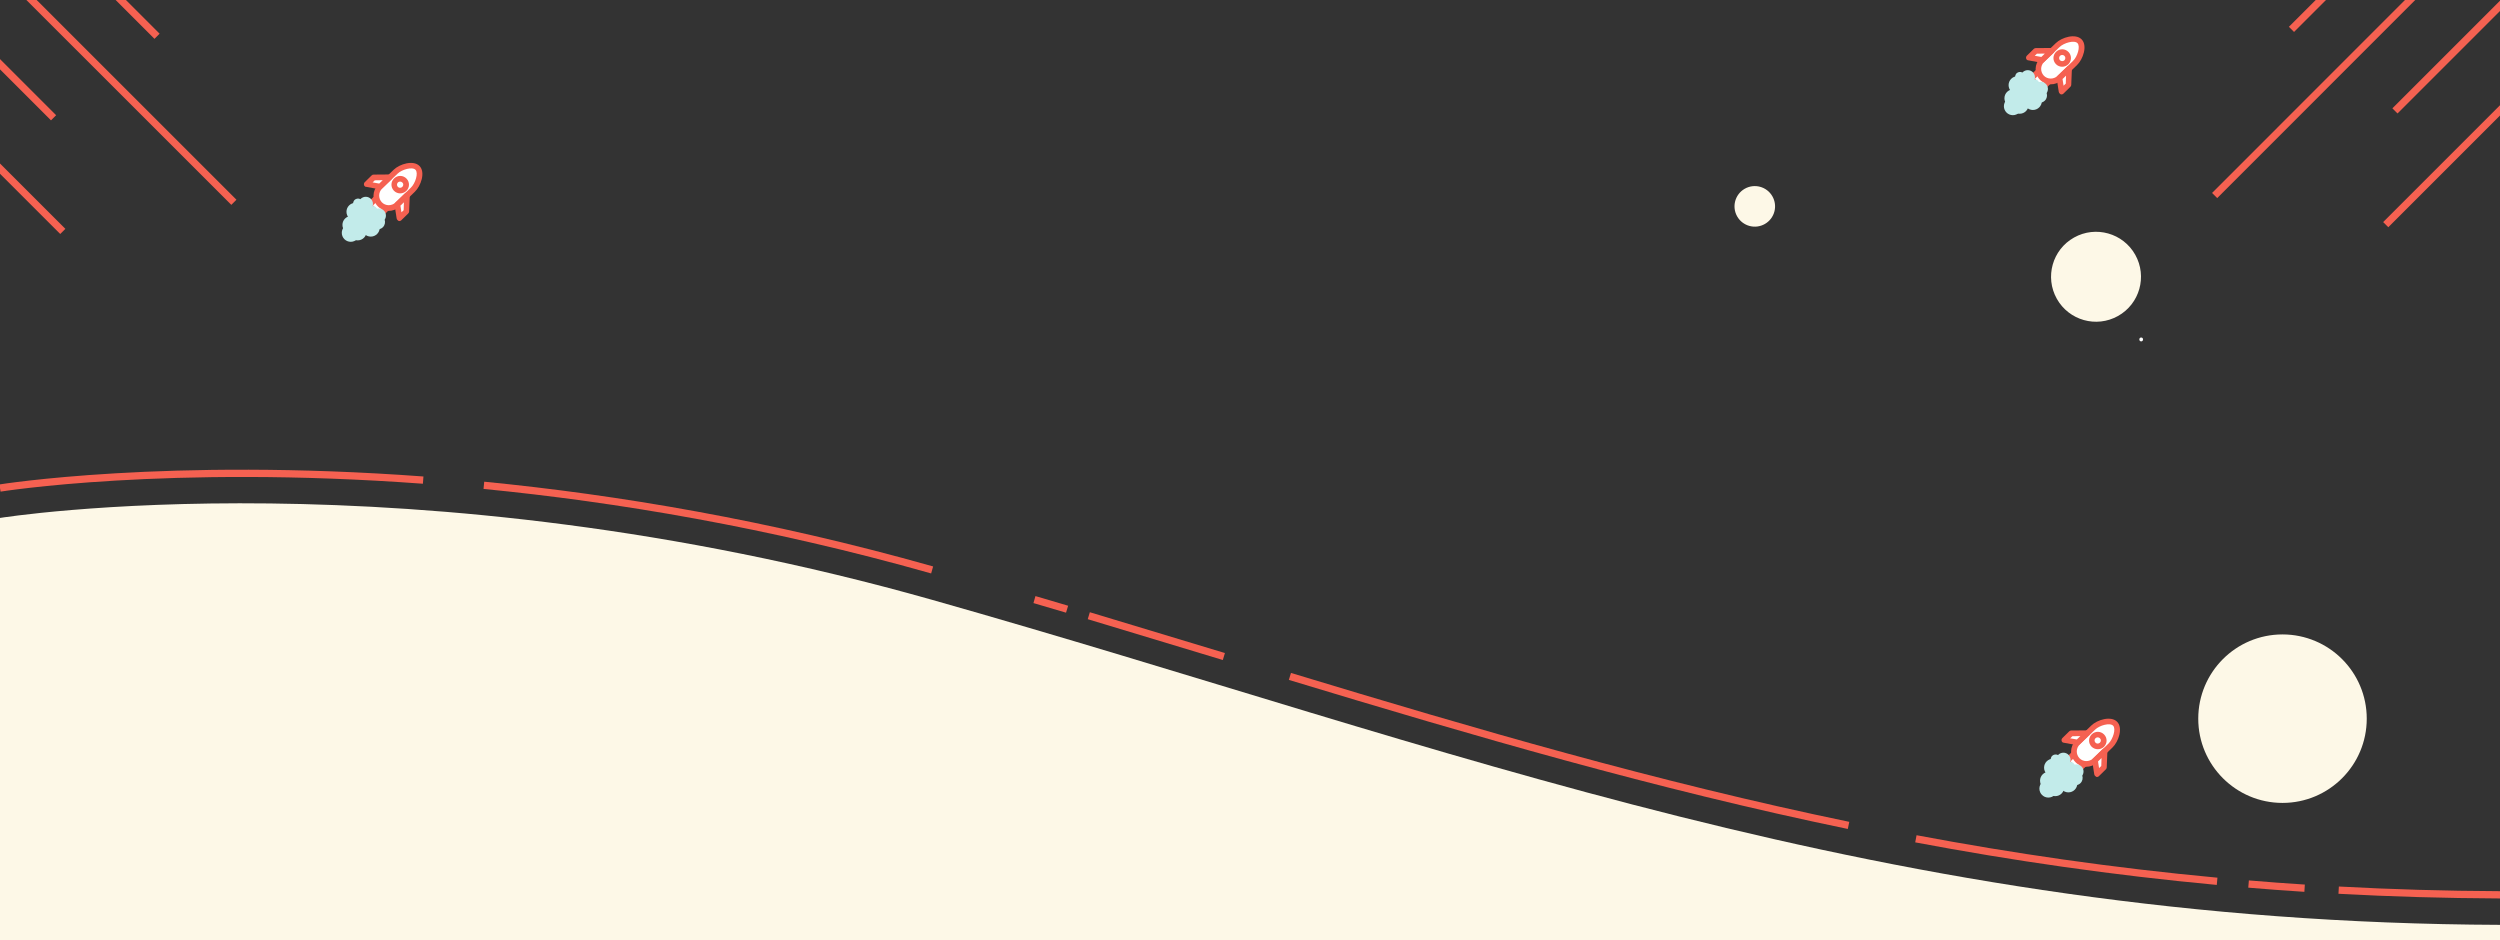 <?xml version="1.0" encoding="utf-8"?>
<!-- Generator: Adobe Illustrator 27.0.0, SVG Export Plug-In . SVG Version: 6.00 Build 0)  -->
<svg version="1.1" id="Capa_1" xmlns="http://www.w3.org/2000/svg" xmlns:xlink="http://www.w3.org/1999/xlink" x="0px" y="0px"
	 viewBox="0 0 1923 723.4" style="enable-background:new 0 0 1923 723.4;" xml:space="preserve">
<rect x="0" y="0" width="1923" height="723.4" fill="#333333" stroke="none"/>
<style type="text/css">
	.st0{fill:#FF0000;stroke:#FF0000;stroke-width:4.809;stroke-miterlimit:10;}
	.st1{fill:#F56151;}
	.st2{fill:#FFFFFF;}
	.st3{fill:#2F4858;}
	.st4{fill:#00ADA9;}
	.st5{fill:#FCF7E6;}
	.st6{fill:#FFFFFF;stroke:#F56151;stroke-width:3.664;stroke-miterlimit:10;}
	.st7{fill:#F9A097;}
	.st8{fill:#C2EBEA;}
	.st9{fill:none;stroke:#FF0000;stroke-width:4.084;stroke-miterlimit:10;}
	.st10{fill:none;stroke:#FF0000;stroke-width:2.354;stroke-miterlimit:10;}
	.st11{fill:none;stroke:#F56151;stroke-width:3.633;stroke-miterlimit:10;}
	.st12{fill:#FFFFFF;stroke:#F56151;stroke-width:2.558;stroke-miterlimit:10;}
	.st13{fill:#FFFFFF;stroke:#F56151;stroke-width:4.011;stroke-miterlimit:10;}
	.st14{fill:none;stroke:#FF0000;stroke-width:3.844;stroke-miterlimit:10;}
	.st15{fill:none;stroke:#F56151;stroke-width:5.592;stroke-miterlimit:10;}
	.st16{fill:#FFFFFF;stroke:#F56151;stroke-width:3.936;stroke-miterlimit:10;}
	.st17{fill:#FDF8E7;}
	.st18{fill:none;stroke:#00ADA9;stroke-width:5.592;stroke-miterlimit:10;}
	.st19{fill:#26222E;}
</style>
<path class="st17" d="M1206,985c401.7,113.7,717,63,717,63V723H0v12C474.6,736.9,807.1,872,1206,985z"/>
<path class="st17" d="M717,461.4c-401.7-113.7-717-63-717-63v325h1923v-12C1448.4,709.5,1115.9,574.3,717,461.4z"/>
<g>
	<path class="st15" d="M325.5,369.3C128.3,354.7,0,375.4,0,375.4"/>
	<path class="st15" d="M717,438.4c-125.7-35.6-243-55.1-344.8-65.1"/>
	<path class="st15" d="M820.8,468.6c-8.3-2.5-16.7-5-25.1-7.4"/>
	<path class="st15" d="M941.4,505c-34.4-10.4-68.9-20.9-103.9-31.4"/>
	<path class="st15" d="M1421.9,634.9c-148.2-30.7-287.8-71.6-429.7-114.6"/>
	<path class="st15" d="M1705.4,677.9c-80.5-7.5-157.3-18.7-231.7-32.7"/>
	<path class="st15" d="M1772.7,683.2c-14.5-0.9-28.8-2-43.1-3.2"/>
	<path class="st15" d="M1923,688.3c-42.5-0.2-83.8-1.4-124.1-3.6"/>
</g>
<circle id="Elipse_23_00000091720417744890301090000003935458198126789300_" class="st17" cx="1755.7" cy="552.8" r="64.8"/>
<ellipse id="Elipse_23_00000168077106837566938410000003414440975972988601_" transform="matrix(0.872 -0.489 0.489 0.872 102.115 816.062)" class="st17" cx="1612.6" cy="212.6" rx="34.6" ry="34.6"/>
<ellipse id="Elipse_23_00000004534684197431075620000003069081141644885933_" transform="matrix(0.866 -0.5 0.5 0.866 101.881 696.456)" class="st17" cx="1349.6" cy="158.3" rx="15.6" ry="15.6"/>
<g>
	<g>
		<path class="st2" d="M1647,262.6c1.9,0,1.9-3,0-3C1645.1,259.6,1645.1,262.6,1647,262.6L1647,262.6z"/>
	</g>
</g>
<g>
	<g>
		<g>
			
				<rect x="286.1" y="152.6" transform="matrix(0.696 0.718 -0.718 0.696 202.266 -161.357)" class="st2" width="11.1" height="11"/>
			<path class="st1" d="M290,167.5l-7.7-8c-0.8-0.9-0.8-2.2,0-3.1l7.9-7.7c0.9-0.8,2.2-0.8,3.1,0l7.7,8c0.8,0.9,0.8,2.2,0,3.1
				l-7.9,7.7C292.2,168.3,290.8,168.3,290,167.5z M286.9,158l4.7,4.9l4.8-4.7l-4.7-4.9L286.9,158z"/>
		</g>
		<g>
			<path class="st2" d="M292.2,157.2L292.2,157.2c-3.7-3.8-3.6-9.9,0.2-13.5l6.8-6.6l5.1-4.9c3.8-3.7,13.2-6.8,16.8-3l0,0
				c3.7,3.8,0.3,13.1-3.5,16.7l-11.9,11.5C301.9,161,295.9,161,292.2,157.2z"/>
			<path class="st1" d="M290.6,158.7c-4.5-4.6-4.4-12.1,0.3-16.6l11.9-11.5c4.6-4.5,15.2-7.7,19.9-2.9c4.7,4.8,1.1,15.3-3.6,19.8
				l-11.9,11.5C302.6,163.4,295.1,163.3,290.6,158.7z M319.6,130.6c-2.4-2.5-10.4-0.3-13.8,3l-11.9,11.5c-2.9,2.8-3,7.5-0.2,10.5
				c2.8,2.9,7.5,3,10.5,0.2l11.9-11.5C319.5,141,322,133.1,319.6,130.6z"/>
		</g>
		<g>
			<polygon class="st2" points="287.4,136.6 282.1,141.7 292.4,143.6 299.8,136.5 			"/>
			<path class="st1" d="M280.5,143.2c-0.2-0.2-0.4-0.5-0.5-0.9c-0.2-0.8,0-1.6,0.6-2.2l5.3-5.2c0.4-0.4,0.9-0.6,1.5-0.6l12.3-0.1
				c0.9,0,1.7,0.5,2,1.3c0.3,0.8,0.1,1.8-0.5,2.4l-7.4,7.1c-0.5,0.5-1.2,0.7-1.9,0.6l-10.3-1.9C281.3,143.8,280.8,143.6,280.5,143.2
				z M288.3,138.7l-1.7,1.6l5.1,0.9l2.7-2.6L288.3,138.7z"/>
		</g>
		<g>
			<polygon class="st2" points="312.6,162.6 307.3,167.7 305.7,157.4 313.1,150.3 			"/>
			<path class="st1" d="M305.7,169.2c-0.3-0.3-0.5-0.7-0.6-1.2l-1.6-10.3c-0.1-0.7,0.1-1.4,0.6-1.9l7.4-7.1c0.6-0.6,1.6-0.8,2.4-0.4
				c0.8,0.4,1.3,1.2,1.3,2.1l-0.5,12.3c0,0.6-0.3,1.1-0.7,1.5l-5.3,5.2c-0.6,0.6-1.4,0.8-2.2,0.5C306.3,169.7,306,169.5,305.7,169.2
				z M308,158.2l0.8,5.1l1.7-1.6l0.2-6.1L308,158.2z"/>
		</g>
		<g>
			<circle class="st2" cx="307.8" cy="142" r="4.6"/>
			<path class="st1" d="M303,146.7c-2.6-2.7-2.5-6.9,0.2-9.5c2.7-2.6,6.9-2.5,9.5,0.2c2.6,2.7,2.5,6.9-0.2,9.5
				C309.8,149.4,305.6,149.4,303,146.7z M309.5,140.4c-0.9-0.9-2.4-1-3.4-0.1c-0.9,0.9-1,2.4-0.1,3.4s2.4,1,3.4,0.1
				S310.5,141.3,309.5,140.4z"/>
		</g>
	</g>
	<g>
		<path class="st8" d="M271.7,157.4c-0.2,0.3-0.3,0.6-0.4,0.8c1.1,1.5,3.5,4.5,9,10.2c2,2,3.6,3.6,5.1,5.1c0.1,0,0.2,0,0.3-0.1
			c0.2,0.3,0.4,0.7,0.6,1c0.2,0.2,0.4,0.3,0.5,0.5c2.2,2,5.6,2,7.7-0.1c1.6-1.6,2-3.8,1.4-5.8c1.4-2.2,1.3-5.1-0.6-7
			c-1.4-1.5-3.5-1.9-5.4-1.5c-0.2-0.3-0.3-0.5-0.5-0.8c-0.7-0.8-1.7-1.2-2.7-1.2c0.5-1.9,0.1-3.9-1.3-5.4c-2.2-2.3-5.8-2.3-8-0.1
			c0,0-0.1,0.1-0.1,0.2c-1.5-0.8-3.3-0.6-4.6,0.6C271.8,154.8,271.4,156.2,271.7,157.4z"/>
	</g>
	<g>
		<circle class="st8" cx="273.4" cy="162.9" r="6.9"/>
	</g>
	<g>
		<circle class="st8" cx="278.6" cy="171.6" r="6.9"/>
	</g>
	<g>
		<circle class="st8" cx="270.3" cy="173" r="6.9"/>
	</g>
	<g>
		<circle class="st8" cx="269.8" cy="179.1" r="6.9"/>
	</g>
	<g>
		<circle class="st8" cx="275.1" cy="178" r="6.9"/>
	</g>
	<g>
		<circle class="st8" cx="285.2" cy="175.1" r="6.9"/>
	</g>
	<g>
		<circle class="st8" cx="284.9" cy="173.3" r="6.9"/>
	</g>
</g>
<g>
	<g>
		<g>
			
				<rect x="1591.9" y="580.1" transform="matrix(0.696 0.718 -0.718 0.696 906.496 -969.135)" class="st2" width="11.1" height="11"/>
			<path class="st1" d="M1595.8,595l-7.7-8c-0.8-0.9-0.8-2.2,0-3.1l7.9-7.7c0.9-0.8,2.2-0.8,3.1,0l7.7,8c0.8,0.9,0.8,2.2,0,3.1
				l-7.9,7.7C1598,595.9,1596.6,595.9,1595.8,595z M1592.7,585.6l4.7,4.9l4.8-4.7l-4.7-4.9L1592.7,585.6z"/>
		</g>
		<g>
			<path class="st2" d="M1598,584.7L1598,584.7c-3.7-3.8-3.6-9.9,0.2-13.5l6.8-6.6l5.1-4.9c3.8-3.7,13.2-6.8,16.8-3l0,0
				c3.7,3.8,0.3,13.1-3.5,16.7l-11.9,11.5C1607.7,588.6,1601.7,588.5,1598,584.7z"/>
			<path class="st1" d="M1596.4,586.2c-4.5-4.6-4.4-12.1,0.3-16.6l11.9-11.5c4.6-4.5,15.2-7.7,19.9-2.9c4.7,4.8,1.1,15.3-3.6,19.8
				l-11.9,11.5C1608.4,591,1600.9,590.9,1596.4,586.2z M1625.4,558.2c-2.4-2.5-10.4-0.3-13.8,3l-11.9,11.5c-2.9,2.8-3,7.5-0.2,10.5
				c2.8,2.9,7.5,3,10.5,0.2l11.9-11.5C1625.3,568.5,1627.8,560.6,1625.4,558.2z"/>
		</g>
		<g>
			<polygon class="st2" points="1593.2,564.1 1587.9,569.3 1598.2,571.2 1605.6,564.1 			"/>
			<path class="st1" d="M1586.3,570.8c-0.2-0.2-0.4-0.5-0.5-0.9c-0.2-0.8,0-1.6,0.6-2.2l5.3-5.2c0.4-0.4,0.9-0.6,1.5-0.6l12.3-0.1
				c0.9,0,1.7,0.5,2,1.3c0.3,0.8,0.1,1.8-0.5,2.4l-7.4,7.1c-0.5,0.5-1.2,0.7-1.9,0.6l-10.3-1.9
				C1587.1,571.3,1586.6,571.1,1586.3,570.8z M1594.1,566.3l-1.7,1.6l5.1,0.9l2.7-2.6L1594.1,566.3z"/>
		</g>
		<g>
			<polygon class="st2" points="1618.4,590.1 1613.1,595.3 1611.5,584.9 1618.9,577.8 			"/>
			<path class="st1" d="M1611.5,596.8c-0.3-0.3-0.5-0.7-0.6-1.2l-1.6-10.3c-0.1-0.7,0.1-1.4,0.6-1.9l7.4-7.1
				c0.6-0.6,1.6-0.8,2.4-0.4c0.8,0.4,1.3,1.2,1.3,2.1l-0.5,12.3c0,0.6-0.3,1.1-0.7,1.5l-5.3,5.2c-0.6,0.6-1.4,0.8-2.2,0.5
				C1612.1,597.2,1611.8,597,1611.5,596.8z M1613.8,585.7l0.8,5.1l1.7-1.6l0.2-6.1L1613.8,585.7z"/>
		</g>
		<g>
			<circle class="st2" cx="1613.6" cy="569.6" r="4.6"/>
			<path class="st1" d="M1608.8,574.3c-2.6-2.7-2.5-6.9,0.2-9.5c2.7-2.6,6.9-2.5,9.5,0.2c2.6,2.7,2.5,6.9-0.2,9.5
				C1615.6,577,1611.4,576.9,1608.8,574.3z M1615.3,567.9c-0.9-0.9-2.4-1-3.4-0.1s-1,2.4-0.1,3.4s2.4,1,3.4,0.1
				C1616.2,570.4,1616.3,568.9,1615.3,567.9z"/>
		</g>
	</g>
	<g>
		<path class="st8" d="M1577.5,585c-0.2,0.3-0.3,0.6-0.4,0.8c1.1,1.5,3.5,4.5,9,10.2c2,2,3.6,3.6,5.1,5.1c0.1,0,0.2,0,0.3-0.1
			c0.2,0.3,0.4,0.7,0.6,1c0.2,0.2,0.4,0.3,0.5,0.5c2.2,2,5.6,2,7.7-0.1c1.6-1.6,2-3.8,1.4-5.8c1.4-2.2,1.3-5.1-0.6-7
			c-1.4-1.5-3.5-1.9-5.4-1.5c-0.2-0.3-0.3-0.5-0.5-0.8c-0.7-0.8-1.7-1.2-2.7-1.2c0.5-1.9,0.1-3.9-1.3-5.4c-2.2-2.3-5.8-2.3-8-0.1
			c0,0-0.1,0.1-0.1,0.2c-1.5-0.8-3.3-0.6-4.6,0.6C1577.6,582.3,1577.2,583.7,1577.5,585z"/>
	</g>
	<g>
		<circle class="st8" cx="1579.2" cy="590.5" r="6.9"/>
	</g>
	<g>
		<circle class="st8" cx="1584.4" cy="599.2" r="6.9"/>
	</g>
	<g>
		<circle class="st8" cx="1576.1" cy="600.5" r="6.9"/>
	</g>
	<g>
		<circle class="st8" cx="1575.6" cy="606.6" r="6.9"/>
	</g>
	<g>
		<circle class="st8" cx="1580.9" cy="605.5" r="6.9"/>
	</g>
	<g>
		<circle class="st8" cx="1591" cy="602.6" r="6.9"/>
	</g>
	<g>
		<circle class="st8" cx="1590.7" cy="600.8" r="6.9"/>
	</g>
</g>
<g>
	<g>
		<g>
			
				<rect x="1564.5" y="55.2" transform="matrix(0.696 0.718 -0.718 0.696 521.169 -1109.148)" class="st2" width="11.1" height="11"/>
			<path class="st1" d="M1568.4,70.1l-7.7-8c-0.8-0.9-0.8-2.2,0-3.1l7.9-7.7c0.9-0.8,2.2-0.8,3.1,0l7.7,8c0.8,0.9,0.8,2.2,0,3.1
				l-7.9,7.7C1570.6,70.9,1569.3,70.9,1568.4,70.1z M1565.3,60.6l4.7,4.9l4.8-4.7l-4.7-4.9L1565.3,60.6z"/>
		</g>
		<g>
			<path class="st2" d="M1570.6,59.8L1570.6,59.8c-3.7-3.8-3.6-9.9,0.2-13.5l6.8-6.6l5.1-4.9c3.8-3.7,13.2-6.8,16.8-3v0
				c3.7,3.8,0.3,13.1-3.5,16.7L1584.2,60C1580.4,63.7,1574.3,63.6,1570.6,59.8z"/>
			<path class="st1" d="M1569.1,61.3c-4.5-4.6-4.4-12.1,0.3-16.6l11.9-11.5c4.6-4.5,15.2-7.7,19.9-2.9c4.7,4.8,1.1,15.3-3.6,19.8
				l-11.9,11.5C1581,66.1,1573.6,65.9,1569.1,61.3z M1598,33.2c-2.4-2.5-10.4-0.3-13.8,3l-11.9,11.5c-2.9,2.8-3,7.5-0.2,10.5
				c2.8,2.9,7.5,3,10.5,0.2l11.9-11.5C1598,43.6,1600.4,35.7,1598,33.2z"/>
		</g>
		<g>
			<polygon class="st2" points="1565.9,39.2 1560.5,44.3 1570.8,46.3 1578.2,39.1 			"/>
			<path class="st1" d="M1559,45.9c-0.2-0.2-0.4-0.5-0.5-0.9c-0.2-0.8,0-1.6,0.6-2.2l5.3-5.2c0.4-0.4,0.9-0.6,1.5-0.6l12.3-0.1
				c0.9,0,1.7,0.5,2,1.3c0.3,0.8,0.1,1.8-0.5,2.4l-7.4,7.1c-0.5,0.5-1.2,0.7-1.9,0.6l-10.3-1.9C1559.7,46.4,1559.3,46.2,1559,45.9z
				 M1566.8,41.3l-1.7,1.6l5.1,0.9l2.7-2.6L1566.8,41.3z"/>
		</g>
		<g>
			<polygon class="st2" points="1591.1,65.2 1585.7,70.3 1584.1,60 1591.5,52.9 			"/>
			<path class="st1" d="M1584.2,71.8c-0.3-0.3-0.5-0.7-0.6-1.2l-1.6-10.3c-0.1-0.7,0.1-1.4,0.6-1.9l7.4-7.1c0.6-0.6,1.6-0.8,2.4-0.4
				c0.8,0.4,1.3,1.2,1.3,2.1l-0.5,12.3c0,0.6-0.3,1.1-0.7,1.5l-5.3,5.2c-0.6,0.6-1.4,0.8-2.2,0.5
				C1584.7,72.3,1584.4,72.1,1584.2,71.8z M1586.5,60.8l0.8,5.1l1.7-1.6l0.2-6.1L1586.5,60.8z"/>
		</g>
		<g>
			<circle class="st2" cx="1586.3" cy="44.6" r="4.6"/>
			<path class="st1" d="M1581.4,49.3c-2.6-2.7-2.5-6.9,0.2-9.5c2.7-2.6,6.9-2.5,9.5,0.2c2.6,2.7,2.5,6.9-0.2,9.5
				C1588.3,52,1584,52,1581.4,49.3z M1588,43c-0.9-0.9-2.4-1-3.4-0.1c-0.9,0.9-1,2.4-0.1,3.4c0.9,0.9,2.4,1,3.4,0.1
				C1588.9,45.4,1588.9,43.9,1588,43z"/>
		</g>
	</g>
	<g>
		<path class="st8" d="M1550.1,60c-0.2,0.3-0.3,0.6-0.4,0.8c1.1,1.5,3.5,4.5,9,10.2c2,2,3.6,3.6,5.1,5.1c0.1,0,0.2,0,0.3-0.1
			c0.2,0.3,0.4,0.7,0.6,1c0.2,0.2,0.4,0.3,0.5,0.5c2.2,2,5.6,2,7.7-0.1c1.6-1.6,2-3.8,1.4-5.8c1.4-2.2,1.3-5.1-0.6-7
			c-1.4-1.5-3.5-1.9-5.4-1.5c-0.2-0.3-0.3-0.5-0.5-0.8c-0.7-0.8-1.7-1.2-2.7-1.2c0.5-1.9,0.1-3.9-1.3-5.4c-2.2-2.3-5.8-2.3-8-0.1
			c0,0-0.1,0.1-0.1,0.2c-1.5-0.8-3.3-0.6-4.6,0.6C1550.2,57.4,1549.9,58.8,1550.1,60z"/>
	</g>
	<g>
		<circle class="st8" cx="1551.9" cy="65.5" r="6.9"/>
	</g>
	<g>
		<circle class="st8" cx="1557.1" cy="74.2" r="6.9"/>
	</g>
	<g>
		<circle class="st8" cx="1548.7" cy="75.6" r="6.9"/>
	</g>
	<g>
		<circle class="st8" cx="1548.3" cy="81.7" r="6.9"/>
	</g>
	<g>
		<circle class="st8" cx="1553.5" cy="80.6" r="6.9"/>
	</g>
	<g>
		<circle class="st8" cx="1563.7" cy="77.7" r="6.9"/>
	</g>
	<g>
		<circle class="st8" cx="1563.4" cy="75.9" r="6.9"/>
	</g>
</g>
<line class="st15" x1="2003.8" y1="-150" x2="1703.5" y2="150.4"/>
<line class="st15" x1="2062.9" y1="-277.7" x2="1762.6" y2="22.6"/>
<line class="st15" x1="2142.5" y1="-215" x2="1842.2" y2="85.3"/>
<line class="st15" x1="2135.4" y1="-127.5" x2="1835.1" y2="172.8"/>
<line class="st15" x1="-120.5" y1="-144.7" x2="179.9" y2="155.6"/>
<line class="st15" x1="-179.5" y1="-272.5" x2="120.8" y2="27.9"/>
<line class="st15" x1="-259.2" y1="-209.8" x2="41.2" y2="90.6"/>
<line class="st15" x1="-252.1" y1="-122.3" x2="48.3" y2="178"/>
</svg>
